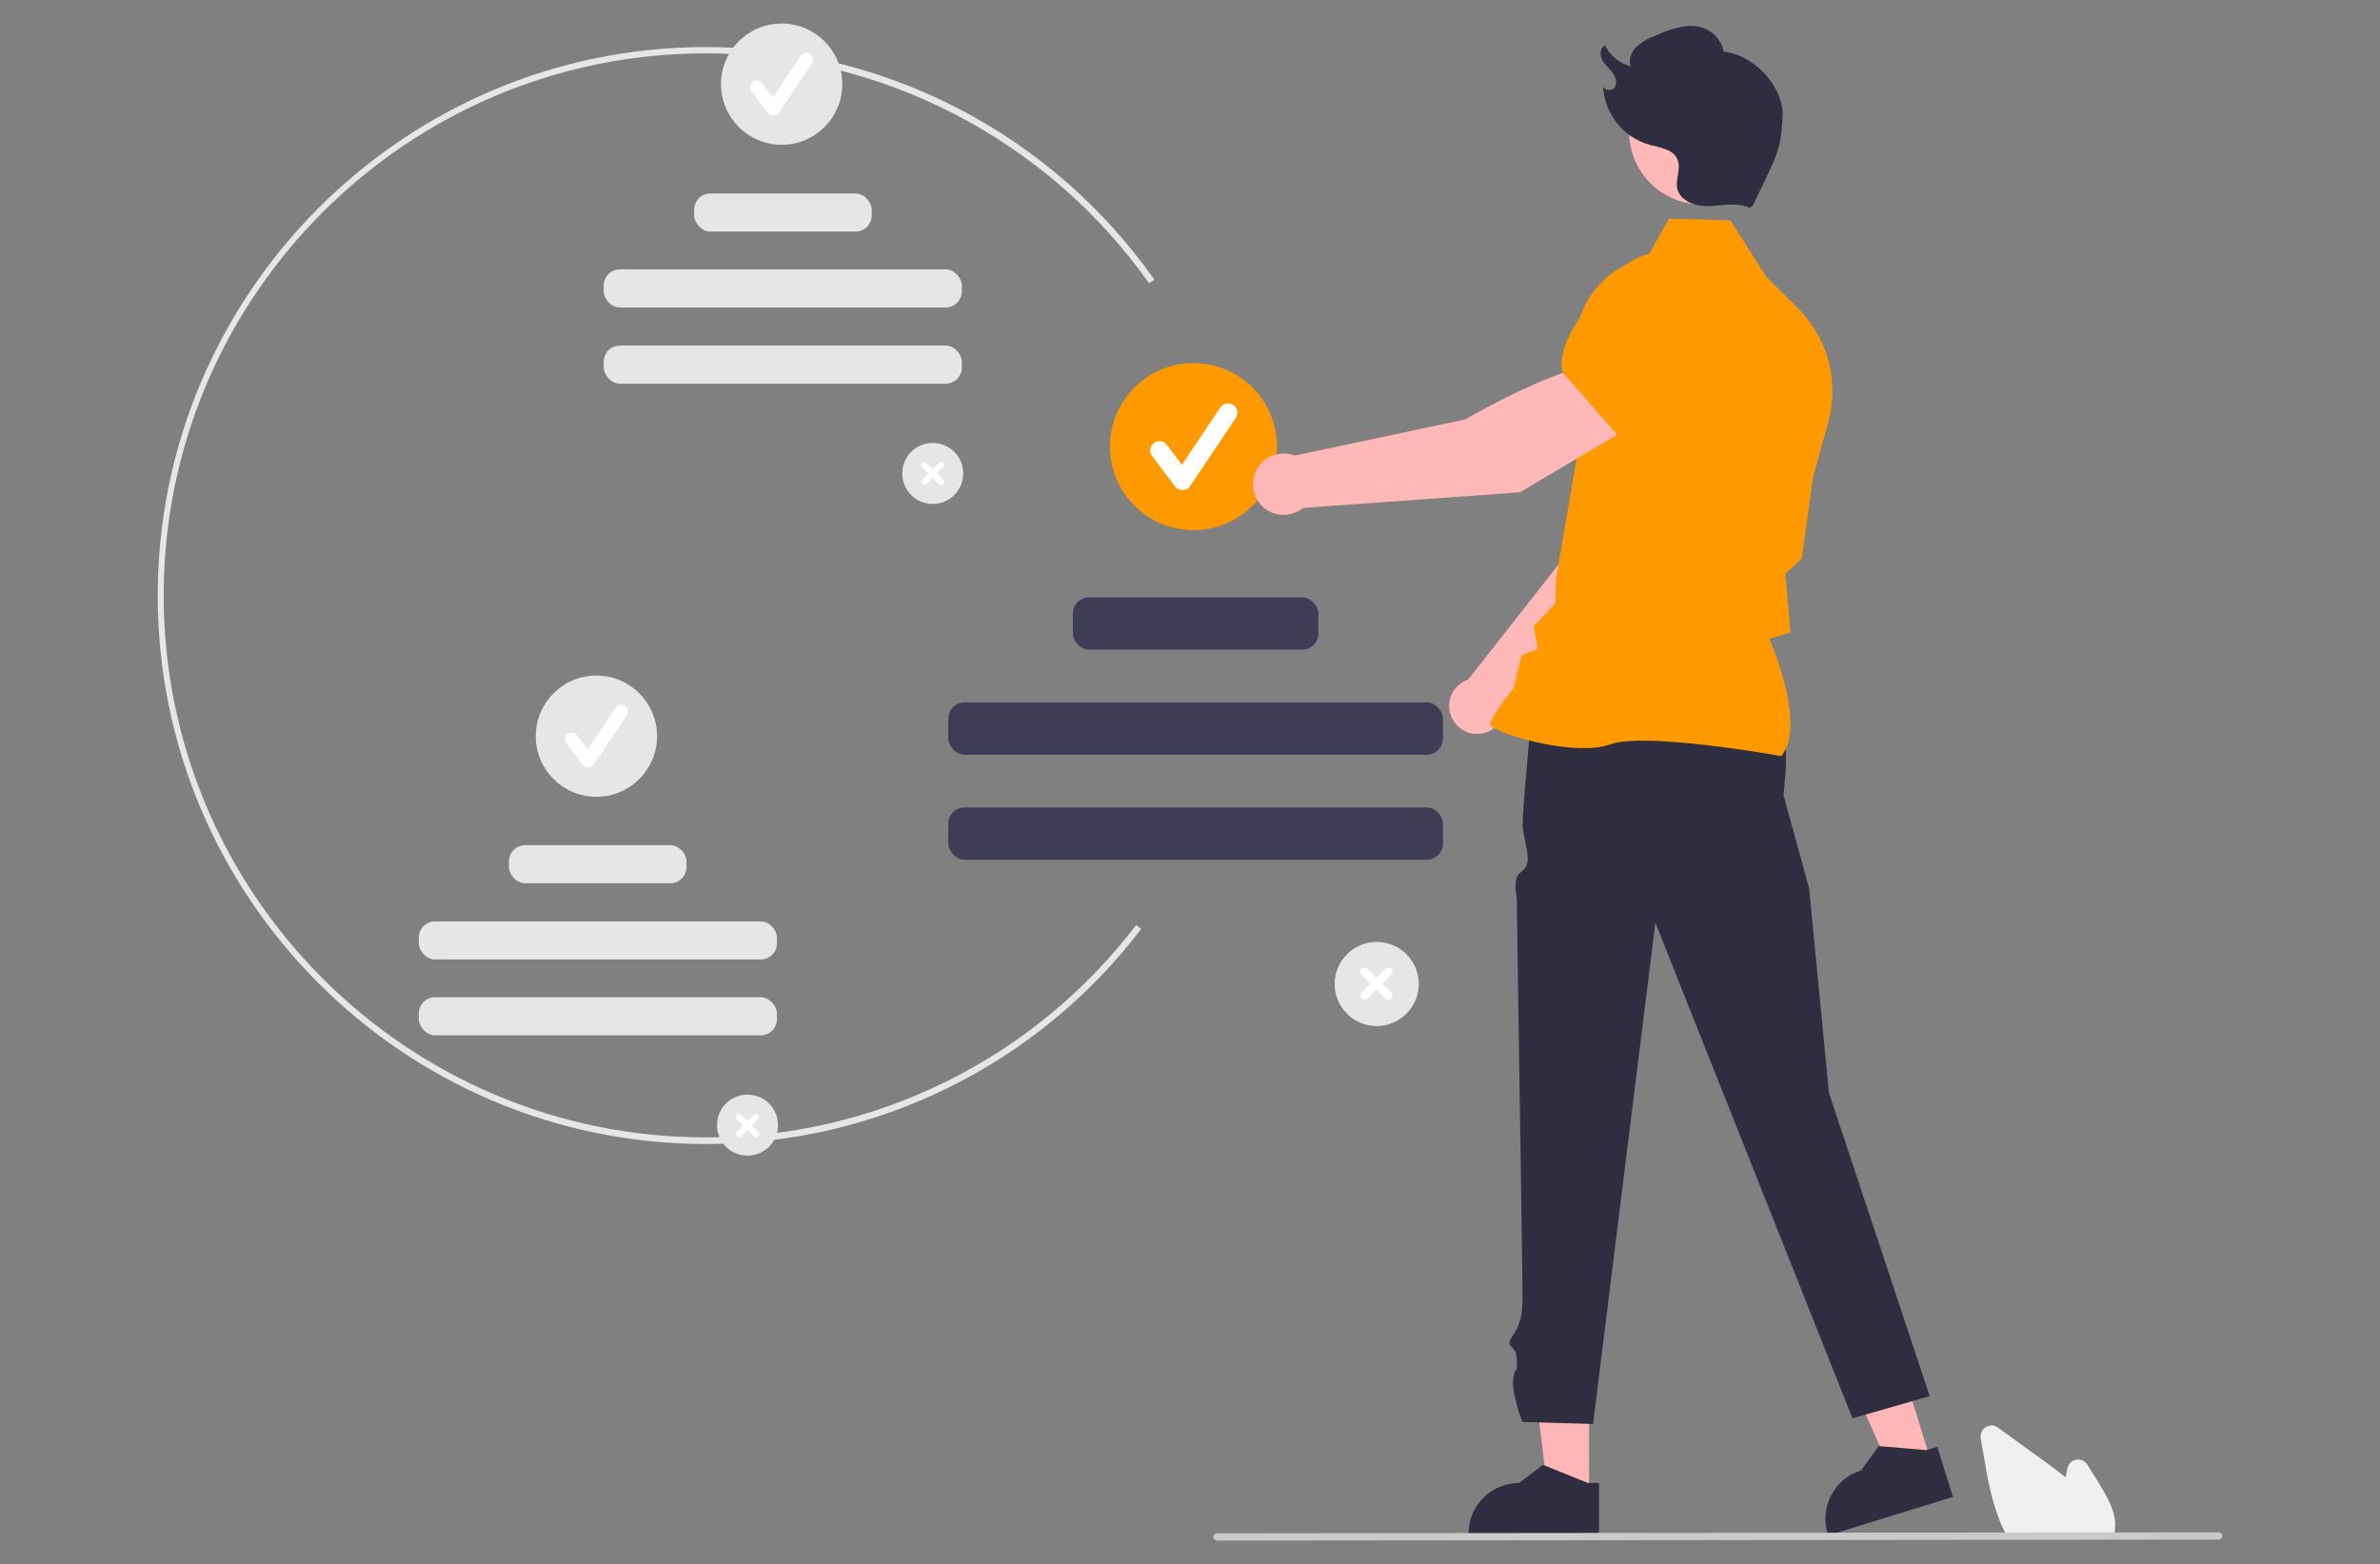 <?xml version="1.0" encoding="UTF-8"?>
<svg id="_レイヤー_1" data-name=" レイヤー 1" xmlns="http://www.w3.org/2000/svg" version="1.1" viewBox="0 0 718.3 472.2">
  <rect x="0" y="0" width="718.3" height="472.2" fill="#808080" stroke="none"/>
  <defs>
    <style>
      .cls-1 {
        fill: #f90;
      }

      .cls-1, .cls-2, .cls-3, .cls-4, .cls-5, .cls-6, .cls-7, .cls-8, .cls-9 {
        stroke-width: 0px;
      }

      .cls-2 {
        fill: #cacaca;
      }

      .cls-3 {
        fill: #ffb8b8;
      }

      .cls-4 {
        fill: #ffb6b6;
      }

      .cls-5 {
        fill: #3f3d56;
      }

      .cls-6 {
        fill: #f0f0f0;
      }

      .cls-7 {
        fill: #2f2e41;
      }

      .cls-8 {
        fill: #fff;
      }

      .cls-9 {
        fill: #e6e6e6;
      }
    </style>
  </defs>
  <path class="cls-9" d="M213.1,345.3c-91.3,0-165.5-74.3-165.5-165.5S121.8,14.2,213.1,14.2c53.8,0,104.3,26.2,135.3,70.2l-1.6,1.1c-30.7-43.4-80.6-69.3-133.8-69.4-90.2,0-163.6,73.4-163.6,163.6s73.4,163.6,163.6,163.6c50.9.2,99-23.6,129.9-64.1l1.5,1.2c-31.2,41-79.9,65-131.4,64.9Z"/>
  <path class="cls-9" d="M281.5,152.1c-5.1,0-9.2-4.1-9.2-9.2,0-5.1,4.1-9.2,9.2-9.2,5.1,0,9.2,4.1,9.2,9.2s-4.1,9.2-9.2,9.2h0Z"/>
  <path class="cls-8" d="M284.7,144.8l-1.9-1.9,1.9-1.9c.4-.4.4-.9,0-1.3-.4-.4-.9-.4-1.3,0,0,0,0,0,0,0l-1.9,1.9-1.9-1.9c-.4-.4-.9-.4-1.3,0-.4.4-.4.9,0,1.3l1.9,1.9-1.9,1.9c-.4.4-.3.9,0,1.3.4.3.9.3,1.3,0l1.9-1.9,1.9,1.9c.4.4.9.4,1.3,0s.4-.9,0-1.3c0,0,0,0,0,0Z"/>
  <circle class="cls-9" cx="235.9" cy="25.4" r="18.3"/>
  <path class="cls-8" d="M233.4,34.9c-.6,0-1.2-.3-1.6-.8l-5-6.6c-.7-.9-.5-2.2.4-2.8.9-.7,2.2-.5,2.8.4h0l3.3,4.3,8.4-12.6c.6-.9,1.9-1.2,2.8-.5.9.6,1.2,1.9.6,2.8l-10,14.9c-.4.5-1,.9-1.6.9h0Z"/>
  <rect class="cls-9" x="209.5" y="58.4" width="53.6" height="11.5" rx="4.9" ry="4.9"/>
  <rect class="cls-9" x="182.2" y="81.3" width="108.1" height="11.5" rx="4.9" ry="4.9"/>
  <rect class="cls-9" x="182.2" y="104.3" width="108.1" height="11.5" rx="4.9" ry="4.9"/>
  <path class="cls-9" d="M225.6,348.8c-5.1,0-9.2-4.1-9.2-9.2,0-5.1,4.1-9.2,9.2-9.2s9.2,4.1,9.2,9.2-4.1,9.2-9.2,9.2h0Z"/>
  <path class="cls-8" d="M228.8,341.6l-1.9-1.9,1.9-1.9c.4-.4.3-.9,0-1.3-.4-.3-.9-.3-1.3,0l-1.9,1.9-1.9-1.9c-.4-.4-.9-.4-1.3,0-.4.4-.4.9,0,1.3l1.9,1.9-1.9,1.9c-.4.4-.4.9,0,1.3.4.4.9.4,1.3,0,0,0,0,0,0,0l1.9-1.9,1.9,1.9c.4.4.9.4,1.3,0s.4-.9,0-1.3c0,0,0,0,0,0Z"/>
  <circle class="cls-9" cx="180" cy="222.2" r="18.3"/>
  <path class="cls-8" d="M177.5,231.7c-.6,0-1.2-.3-1.6-.8l-5-6.6c-.7-.9-.5-2.2.4-2.8s2.2-.5,2.8.4l3.3,4.3,8.4-12.6c.6-.9,1.9-1.2,2.8-.6.9.6,1.2,1.9.6,2.8,0,0,0,0,0,0l-10,14.9c-.4.5-1,.9-1.6.9h0Z"/>
  <rect class="cls-9" x="153.6" y="255.1" width="53.6" height="11.5" rx="4.9" ry="4.9"/>
  <rect class="cls-9" x="126.4" y="278.1" width="108.1" height="11.5" rx="4.9" ry="4.9"/>
  <rect class="cls-9" x="126.4" y="301" width="108.1" height="11.5" rx="4.9" ry="4.9"/>
  <path class="cls-9" d="M415.5,309.7c-7,0-12.7-5.7-12.7-12.7,0-7,5.7-12.7,12.7-12.7,7,0,12.7,5.7,12.7,12.7s-5.7,12.7-12.7,12.7h0Z"/>
  <path class="cls-8" d="M419.9,299.6l-2.7-2.7,2.7-2.7c.5-.5.5-1.3,0-1.8s-1.3-.5-1.8,0l-2.7,2.7-2.7-2.7c-.5-.5-1.3-.5-1.8,0s-.5,1.3,0,1.8l2.7,2.7-2.7,2.7c-.5.5-.5,1.3,0,1.8s1.3.5,1.8,0l2.7-2.7,2.7,2.7c.5.5,1.3.5,1.8,0s.5-1.3,0-1.8h0Z"/>
  <circle class="cls-1" cx="360.2" cy="134.8" r="25.2"/>
  <path class="cls-8" d="M356.8,147.9c-.9,0-1.7-.4-2.2-1.1l-6.9-9.2c-.9-1.2-.7-3,.6-3.9s3-.7,3.9.6l4.5,6,11.6-17.3c.9-1.3,2.6-1.6,3.9-.8,1.3.9,1.6,2.6.8,3.9,0,0,0,0,0,0l-13.8,20.6c-.5.8-1.3,1.2-2.3,1.2,0,0,0,0,0,0Z"/>
  <rect class="cls-5" x="323.8" y="180.3" width="74.1" height="15.8" rx="4.9" ry="4.9"/>
  <rect class="cls-5" x="286.2" y="212" width="149.3" height="15.8" rx="4.9" ry="4.9"/>
  <rect class="cls-5" x="286.2" y="243.7" width="149.3" height="15.8" rx="4.9" ry="4.9"/>
  <polygon class="cls-4" points="479.6 451.6 467.3 451.6 461.5 404.5 479.6 404.5 479.6 451.6"/>
  <path class="cls-7" d="M479.2,447.6l-13.1-5.3-.4-.2-7.2,5.5c-8.5,0-15.3,6.9-15.3,15.3v.5h39.4v-15.8h-3.4Z"/>
  <polygon class="cls-4" points="582.9 441.4 571.2 445 551.7 401.7 568.9 396.3 582.9 441.4"/>
  <path class="cls-7" d="M581.4,437.7l-14-1.2h-.4s-5.3,7.3-5.3,7.3c-8.1,2.5-12.6,11.1-10.1,19.2v.5c.1,0,37.8-11.7,37.8-11.7l-4.7-15.1-3.3,1Z"/>
  <path class="cls-7" d="M534,210l5,14.1v7.6l-.7,8.4,7.7,28,6,61.8,30.4,91.5-23.3,6.7-59.5-149.6-18.8,151.3-21.3-.6s-3.6-8.8-2.7-13.6,1,1,1-4.8-4.2-3.3-1.1-7.9,2.7-8.6,2.8-11.4-1.7-114.9-1.7-118.8-.7-3-.3-6.8,4.5-2.2,3.4-8.8-1.5-5.4-1.3-10.3,2.8-33.5,2.8-33.5l71.7-3.7Z"/>
  <path class="cls-3" d="M454.2,214.6l42.7-41.2,11.8-33.5-17.5-7.6c-9,8.6-18.7,35.4-18.7,35.4l-29.4,37.4c-.2,0-.5.2-.7.3-4.3,1.9-6.2,6.8-4.3,11.1,1.9,4.3,6.8,6.2,11.1,4.3,2.5-1.1,4.3-3.4,4.9-6.1h0Z"/>
  <path class="cls-1" d="M486.4,136l22.2,7h0c8.2-1.4,15.1-14.9,19.4-25.9,2.9-7.6-.5-16.1-7.9-19.5h0c-5.3-2.5-11.6-1.7-16.2,2l-11.4,9.3-6.2,27.1Z"/>
  <path class="cls-1" d="M537.8,228.2v-.2c7-9.2-2.4-31.9-3.8-35.2l6.4-1.9-1.1-12.2-.5-5.5,5-4.7h0c0-.1,3.4-24.6,3.4-24.6l4.5-16.2c3.5-12.5,0-25.8-9.3-34.9l-9.2-9.1-11-17.2-18.5-.5-6.6,11.8c-12.7,2.6-21.8,13.9-21.5,26.9l.6,31.4-6.6,38.9-.2,7.1-6.5,6.9,1.2,6.9-4.9,1.9-2.4,9.9c-.9,1.1-6.9,8.7-7,10.8,0,.3.2.6.7,1,3.9,2.8,25.6,8.8,35.4,5.2,10.4-3.9,51.2,3.4,51.6,3.5h.2Z"/>
  <path class="cls-3" d="M492.5,128.6l-9.4-18.8c-13.7.9-40.9,16.8-40.9,16.8l-51.4,10.9c-4.8-1.8-10.2.5-12,5.3-1.8,4.8.5,10.2,5.3,12,3.1,1.2,6.6.6,9.2-1.5l65.4-4.7,33.8-20Z"/>
  <path class="cls-1" d="M488.7,131.7l24.6-18.3,4.3-15.6c1.7-6.3-.3-13-5.1-17.3h0c-6.7-5.9-16.9-5.6-23.3.8-9.3,9.3-19.8,22.2-17.6,31.1h0c0,0,17,19.4,17,19.4Z"/>
  <circle class="cls-3" cx="513.6" cy="39.8" r="21.9"/>
  <path class="cls-7" d="M528,62.7c-3.7-1.7-7.9-.7-12-.5s-8.9-1.4-9.8-5.3c-.6-2.9,1.3-6.1,0-8.9-1.3-3-5.2-3.4-8.4-4.3-8.1-2.3-13.8-9.7-14-18.1-.2,1.6,2.6,2.2,3.5.8s.3-3.3-.7-4.6-2.4-2.3-3.1-3.8-.6-3.6.9-4.3c1.5,3.1,4.4,5.4,7.7,6.3-.7-2.1.3-4.4,1.8-5.9,1.6-1.4,3.5-2.5,5.6-3.3,5-2.2,10.9-4.4,15.8-1.8,2.6,1.3,4.4,3.8,4.9,6.6,9,.8,18.3,10.6,17.8,19.6-.6,9.8-1,10.5-9.1,27"/>
  <path class="cls-6" d="M637.7,464h-31.8v-.2c-.5-.7-.9-1.5-1.3-2.3-3.3-7-4.7-15-5.9-22.1l-.9-5.3c-.3-1.8.9-3.5,2.7-3.8.9-.2,1.8,0,2.5.6,4.8,3.5,9.7,7,14.5,10.5,1.8,1.3,3.9,2.9,5.9,4.5.2-.9.4-1.9.6-2.8.4-1.8,2.1-2.9,3.9-2.5.9.2,1.6.7,2.1,1.5l3.7,6c2.7,4.4,5.1,8.7,4.6,13.3,0,0,0,.1,0,.2,0,.8-.3,1.5-.5,2.2v.3Z"/>
  <path class="cls-2" d="M669.6,464.7l-302.3.3c-.6,0-1.1-.5-1.1-1.1,0-.6.5-1.1,1.1-1.1l302.3-.3c.6,0,1.1.5,1.1,1.1,0,.6-.5,1.1-1.1,1.1h0Z"/>
</svg>